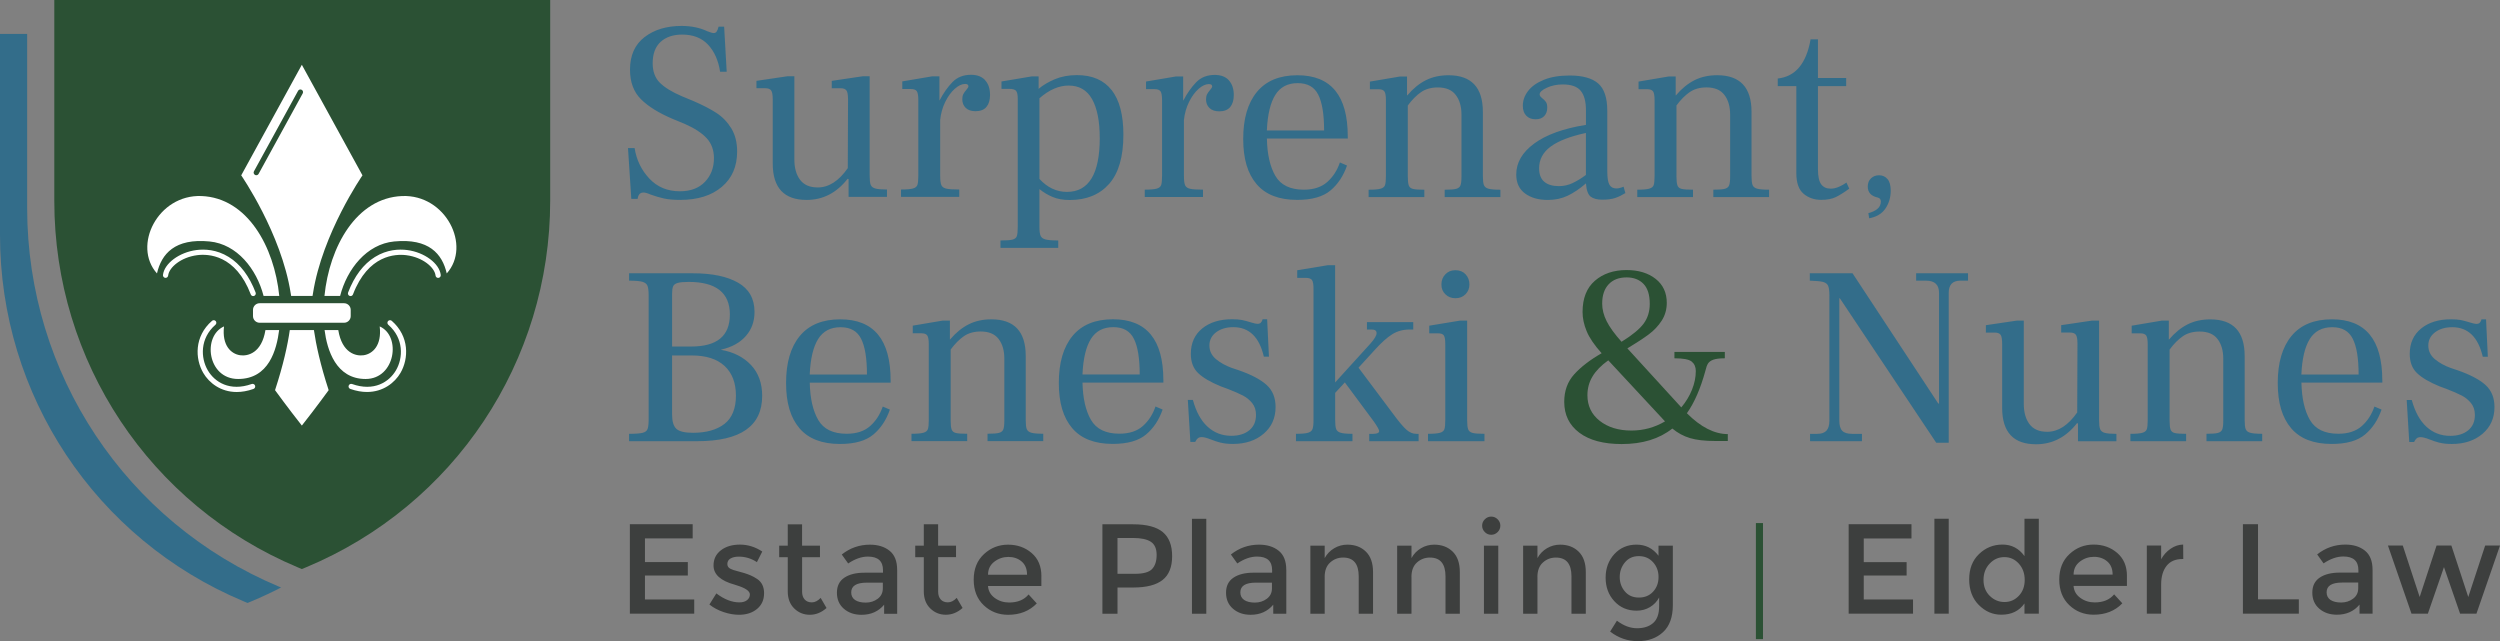 <?xml version="1.0" encoding="UTF-8"?>
<svg id="Layer_2" data-name="Layer 2" xmlns="http://www.w3.org/2000/svg" viewBox="0 0 881.15 225.94">
  <rect x="0" y="0" width="881.15" height="225.94" fill="#808080" stroke="none"/>
  <defs>
    <style>
      .cls-1 {
        fill: #fff;
      }

      .cls-2 {
        fill: #2b5134;
      }

      .cls-3 {
        fill: #336d8a;
      }

      .cls-4 {
        fill: #3d3f3e;
      }
    </style>
  </defs>
  <g id="Layer_1-2" data-name="Layer 1">
    <g>
      <g>
        <path class="cls-3" d="m98.27,206.74C44.38,184.12,9.57,131.72,9.57,73.25V11.96H0v70.86c0,56.53,33.67,107.2,85.77,129.08l1.48.62,1.48-.62c3.53-1.48,6.97-3.09,10.33-4.83l-.8-.34Z"/>
        <path class="cls-2" d="m106.39,200.57l-1.48-.62C52.8,178.06,19.14,127.39,19.14,70.86V0h174.78v70.75c0,56.67-33.77,107.38-86.04,129.2l-1.48.62Z"/>
        <path class="cls-1" d="m88.38,103.75c-5.34-13.98-14.98-14.32-18.88-13.81-5.73.74-9.92,4.31-10.23,7.18-.06.5-.51.87-1.01.82-.5-.06-.87-.51-.82-1.01.44-4.07,5.75-8.02,11.82-8.8,2.81-.36,7.06-.23,11.36,2.44,4.07,2.53,7.26,6.75,9.48,12.54.18.47-.06,1.01-.53,1.19-.11.04-.22.06-.33.06-.37,0-.72-.23-.86-.59m55.14-15.64c-2.81-.36-7.06-.23-11.36,2.44-4.07,2.53-7.26,6.75-9.47,12.54-.18.47.06,1.01.53,1.19.11.04.22.06.33.06.37,0,.72-.22.86-.59,5.35-13.98,14.99-14.32,18.88-13.81,5.73.74,9.92,4.31,10.23,7.18.05.5.51.87,1.01.81.51-.05.87-.51.82-1.01-.44-4.07-5.74-8.02-11.82-8.8m-54.81,47.21c-7.73,2.75-13.07-.69-15.48-4.82-2.56-4.37-2.8-11.27,2.7-16.06.38-.33.42-.91.09-1.3-.33-.38-.91-.42-1.3-.09-6.3,5.48-6.01,13.37-3.08,18.38,2.02,3.45,6.09,6.71,11.79,6.71,1.81,0,3.78-.33,5.9-1.08.48-.17.73-.7.56-1.18-.17-.48-.7-.73-1.18-.56m49.35-22.27c-.38-.33-.96-.29-1.3.09-.33.38-.29.96.09,1.3,5.51,4.79,5.26,11.69,2.7,16.06-2.42,4.13-7.75,7.57-15.48,4.82-.48-.17-1,.08-1.18.56-.17.48.08,1,.56,1.17,2.12.75,4.09,1.08,5.9,1.08,5.69,0,9.77-3.25,11.79-6.71,2.93-5.01,3.21-12.89-3.09-18.38m-48.89-3.85v2.2c0,1.29,1.05,2.34,2.34,2.34h29.76c1.29,0,2.34-1.05,2.34-2.34v-2.2c0-1.29-1.05-2.34-2.34-2.34h-29.76c-1.29,0-2.34,1.05-2.34,2.34m44.66,5.84c.79,6.72-2.5,9.68-5.65,10.15-2.71.41-7.63-.75-8.95-8.87h-4.83c.89,6.96,3.99,17.24,14.46,17.24s12.66-15.13,4.97-18.53m7.91-45.95c-16.14.65-25.64,17.86-27.38,35.2h5.52c2.45-9.48,9.34-18.24,19.04-19.19,12.26-1.19,16.97,4.39,18.54,11.27,8.75-9.76-.35-27.9-15.72-27.28m-67.87,16.01c9.7.95,16.58,9.71,19.03,19.19h5.53c-1.74-17.34-11.24-34.54-27.38-35.2-15.38-.62-24.47,17.52-15.72,27.28,1.58-6.88,6.28-12.47,18.54-11.27m19.69,31.23c-1.32,8.12-6.24,9.28-8.95,8.87-3.15-.47-6.44-3.43-5.65-10.16-7.69,3.4-5.88,18.53,4.97,18.53s13.57-10.28,14.46-17.24h-4.83Zm9.06-12.04c-.08-.64-.16-.94-.16-.94-3.29-21.09-17.44-41.55-17.44-41.55l21.37-38.97,21.37,38.97s-14.15,20.46-17.44,41.55c0,0-.08.31-.16.94h-7.54m-12.29-42.53c.33,0,.65-.18.82-.49l15.55-28.36c.25-.45.08-1.02-.37-1.27-.46-.25-1.03-.08-1.27.37l-15.55,28.36c-.25.45-.08,1.02.37,1.27.14.08.3.12.45.12m11.81,54.57c-.75,5.25-2.27,12.22-5.2,21.18,0,0,4.52,6.24,9.45,12.48,4.93-6.24,9.45-12.48,9.45-12.48-2.92-8.95-4.44-15.93-5.2-21.18h-8.5Z"/>
      </g>
      <path class="cls-3" d="m221.34,52.18h2.33c.66,4.18,2.39,7.77,5.2,10.76s6.4,4.48,10.76,4.48c3.77,0,6.71-1.11,8.83-3.32,2.12-2.21,3.18-4.99,3.18-8.34,0-2.81-.84-5.14-2.51-6.99-1.68-1.85-4.28-3.56-7.8-5.11l-4.12-1.7c-4.96-2.09-8.73-4.42-11.3-6.99-2.57-2.57-3.86-6.04-3.86-10.4,0-5.02,1.7-8.85,5.11-11.48,3.41-2.63,7.77-3.95,13.09-3.95,3.41,0,6.43.63,9.06,1.88,1.08.42,1.82.63,2.24.63.48,0,.84-.19,1.08-.58.24-.39.45-.94.63-1.66h1.97l.9,15.87h-2.33c-.6-3.95-2-7.11-4.21-9.5-2.21-2.39-5.26-3.59-9.15-3.59-3.17,0-5.7.85-7.58,2.55-1.88,1.71-2.82,4.23-2.82,7.58,0,2.87.84,5.14,2.51,6.82,1.67,1.67,4.24,3.26,7.71,4.75l4.31,1.79c3.17,1.38,5.81,2.75,7.93,4.12,2.12,1.38,3.87,3.18,5.25,5.43,1.37,2.24,2.06,4.98,2.06,8.2,0,5.26-1.81,9.42-5.43,12.46-3.62,3.05-8.5,4.57-14.66,4.57-2.27,0-4.15-.17-5.65-.49-1.49-.33-3.08-.79-4.75-1.39-1.08-.48-1.91-.72-2.51-.72-.66,0-1.15.21-1.48.63-.33.42-.52.96-.58,1.61h-2.24l-1.17-17.93Zm85.54,12.96c-.24-.63-.36-1.69-.36-3.18V26.89h-2.51l-10.85,1.61v2.6h3.05c1.08,0,1.79.27,2.15.81.36.54.54,1.58.54,3.14l-.09,24.21c-3.17,4.54-6.7,6.81-10.58,6.81-2.81,0-4.89-.9-6.23-2.69-1.35-1.79-2.02-4.18-2.02-7.17v-29.32h-2.51l-10.85,1.61v2.6h3.05c1.08,0,1.79.27,2.15.81.36.54.54,1.58.54,3.14v22.6c0,8.55,3.98,12.82,11.93,12.82,5.8,0,10.64-2.51,14.53-7.53v.18h.27v6.28h13.54v-2.6c-1.91,0-3.29-.12-4.12-.36-.84-.24-1.38-.67-1.61-1.3m40.31-36.9c-1.17-1.26-2.82-1.88-4.98-1.88-2.69,0-4.87.87-6.55,2.6-1.67,1.74-3.17,3.86-4.48,6.37h-.09v-8.43h-2.51l-10.58,1.79v2.69h3.05c1.02,0,1.7.26,2.06.76.36.51.54,1.54.54,3.09v26.72c0,1.55-.11,2.63-.32,3.23-.21.6-.73,1.02-1.57,1.26-.84.24-2.24.36-4.21.36v2.6h20.53v-2.6c-2.15,0-3.68-.1-4.57-.31-.9-.21-1.48-.63-1.75-1.26-.27-.63-.4-1.72-.4-3.27v-19.73c.24-2.27.84-4.38,1.79-6.32.95-1.94,2.08-3.48,3.36-4.62,1.29-1.13,2.49-1.7,3.63-1.7.78,0,1.17.27,1.17.81,0,.3-.24.72-.72,1.26-.48.54-.84,1.05-1.08,1.53-.24.48-.36,1.08-.36,1.79,0,1.25.4,2.27,1.21,3.05.81.78,1.96,1.17,3.45,1.17,1.73,0,3.02-.51,3.86-1.52.84-1.02,1.26-2.42,1.26-4.21,0-2.21-.58-3.95-1.75-5.2m44.61,3.5c-2.75-3.53-6.82-5.29-12.2-5.29-2.93,0-5.53.48-7.8,1.43-2.27.96-4.18,2.09-5.74,3.41v-4.39h-2.42l-10.67,1.79v2.6h2.69c1.26,0,2.08.24,2.47.72.39.48.58,1.43.58,2.87v45.01c0,1.55-.11,2.65-.31,3.27-.21.63-.72,1.05-1.52,1.26-.81.21-2.23.31-4.26.31v2.6h20.36v-2.6c-2.09,0-3.59-.12-4.48-.36-.9-.24-1.48-.67-1.75-1.3-.27-.63-.4-1.69-.4-3.18v-13.27c1.49,1.2,3.08,2.14,4.75,2.82,1.67.69,3.64,1.03,5.92,1.03,5.92,0,10.55-1.9,13.9-5.69,3.35-3.8,5.02-9.58,5.02-17.35,0-6.93-1.38-12.16-4.12-15.69m-4.21,16.86c0,12.67-3.86,19.01-11.57,19.01-3.65,0-6.88-1.52-9.69-4.57v-28.43c3.41-2.99,6.85-4.48,10.31-4.48,3.71,0,6.46,1.6,8.25,4.8,1.79,3.2,2.69,7.76,2.69,13.68m45.51-20.35c-1.17-1.26-2.82-1.88-4.98-1.88-2.69,0-4.87.87-6.55,2.6-1.67,1.74-3.17,3.86-4.48,6.37h-.09v-8.43h-2.51l-10.58,1.79v2.69h3.05c1.02,0,1.7.26,2.06.76.36.51.54,1.54.54,3.09v26.72c0,1.55-.11,2.63-.32,3.23-.21.6-.73,1.02-1.57,1.26-.84.24-2.24.36-4.21.36v2.6h20.53v-2.6c-2.15,0-3.68-.1-4.57-.31-.9-.21-1.48-.63-1.75-1.26-.27-.63-.4-1.72-.4-3.27v-19.73c.24-2.27.84-4.38,1.79-6.32.95-1.94,2.08-3.48,3.36-4.62,1.29-1.13,2.49-1.7,3.63-1.7.78,0,1.17.27,1.17.81,0,.3-.24.72-.72,1.26-.48.54-.84,1.05-1.08,1.53-.24.48-.36,1.08-.36,1.79,0,1.25.4,2.27,1.21,3.05.81.78,1.96,1.17,3.45,1.17,1.73,0,3.02-.51,3.86-1.52.84-1.02,1.26-2.42,1.26-4.21,0-2.21-.58-3.95-1.75-5.2m41.92,19.73c0-14.35-5.92-21.52-17.75-21.52-6.28,0-11.03,1.96-14.26,5.87-3.23,3.92-4.84,9.43-4.84,16.54s1.57,12.26,4.71,15.96c3.14,3.71,7.91,5.56,14.3,5.56,5.2,0,9.11-1.1,11.75-3.32,2.63-2.21,4.57-5.14,5.83-8.79l-2.51-1.08c-.96,2.81-2.45,5.11-4.48,6.9-2.03,1.79-4.78,2.69-8.25,2.69-4.78,0-8.11-1.61-10-4.84s-2.89-7.62-3-13.18h28.51v-.81Zm-28.51-2.06c.24-5.56,1.23-9.73,2.96-12.51,1.73-2.78,4.36-4.17,7.89-4.17s5.89,1.36,7.26,4.08c1.38,2.72,2.06,6.92,2.06,12.6h-20.18Zm76.49,19.23c-.24-.63-.36-1.69-.36-3.18v-22.6c0-8.61-4.04-12.91-12.11-12.91-2.99,0-5.65.58-7.98,1.75-2.33,1.17-4.51,2.95-6.55,5.34h-.09v-6.64h-2.51l-10.58,1.79v2.69h3.05c1.02,0,1.7.26,2.06.76.36.51.54,1.54.54,3.09v26.72c0,1.56-.11,2.63-.32,3.23-.21.6-.73,1.02-1.57,1.26-.84.24-2.24.36-4.21.36v2.6h19.64v-2.6c-1.85,0-3.17-.09-3.95-.27-.78-.18-1.29-.58-1.52-1.21-.24-.63-.36-1.69-.36-3.18v-25.02c1.5-2.03,3.05-3.6,4.66-4.71,1.61-1.1,3.59-1.66,5.92-1.66,2.87,0,4.98.88,6.32,2.65,1.35,1.76,2.02,4.08,2.02,6.95v21.79c0,1.49-.12,2.54-.36,3.14-.24.6-.75,1-1.52,1.21-.78.21-2.12.31-4.04.31v2.6h19.64v-2.6c-1.97,0-3.38-.12-4.21-.36-.84-.24-1.38-.67-1.61-1.3m49.23.58c-.96.42-1.79.63-2.51.63-1.14,0-1.96-.43-2.47-1.3-.51-.87-.76-2.47-.76-4.8v-21.25c0-4.6-1.08-7.83-3.23-9.68-2.15-1.85-5.5-2.78-10.04-2.78-3.59,0-6.62.51-9.1,1.52-2.48,1.02-4.33,2.33-5.56,3.95-1.23,1.61-1.84,3.35-1.84,5.2,0,1.5.4,2.66,1.21,3.5.81.84,1.9,1.26,3.27,1.26s2.33-.37,3.05-1.12c.72-.75,1.08-1.75,1.08-3,0-.9-.17-1.57-.49-2.02-.33-.45-.78-.9-1.34-1.34-.57-.45-.85-.88-.85-1.3,0-.78.84-1.55,2.51-2.33,1.67-.78,3.56-1.17,5.65-1.17,2.99,0,5.1.75,6.32,2.24,1.22,1.49,1.84,3.77,1.84,6.81v5.2c-7.89,1.26-13.96,3.44-18.2,6.55-4.25,3.11-6.37,6.76-6.37,10.94,0,2.93,1.03,5.16,3.09,6.68,2.06,1.52,4.74,2.29,8.03,2.29,2.57,0,4.9-.49,6.99-1.48,2.09-.99,4.24-2.44,6.46-4.35.18,2.39.73,3.95,1.66,4.66s2.29,1.08,4.08,1.08c1.91,0,3.47-.21,4.66-.63,1.2-.42,2.36-.99,3.5-1.7l-.63-2.24Zm-27.98-1.75c-1.2-1.04-1.79-2.61-1.79-4.71,0-3.11,1.36-5.66,4.08-7.67,2.72-2,6.86-3.6,12.42-4.8v14.8c-1.61,1.2-3.18,2.15-4.71,2.87-1.52.72-3.12,1.07-4.8,1.07-2.27,0-4.01-.52-5.2-1.57m73.44,1.17c-.24-.63-.36-1.69-.36-3.18v-22.6c0-8.61-4.04-12.91-12.11-12.91-2.99,0-5.65.58-7.98,1.75-2.33,1.17-4.51,2.95-6.55,5.34h-.09v-6.64h-2.51l-10.58,1.79v2.69h3.05c1.02,0,1.7.26,2.06.76.36.51.54,1.54.54,3.09v26.72c0,1.56-.11,2.63-.32,3.23-.21.6-.73,1.02-1.57,1.26-.84.24-2.24.36-4.21.36v2.6h19.64v-2.6c-1.85,0-3.17-.09-3.95-.27-.78-.18-1.29-.58-1.52-1.21-.24-.63-.36-1.69-.36-3.18v-25.02c1.49-2.03,3.05-3.6,4.66-4.71,1.61-1.1,3.59-1.66,5.92-1.66,2.87,0,4.98.88,6.32,2.65,1.35,1.76,2.02,4.08,2.02,6.95v21.79c0,1.49-.12,2.54-.36,3.14-.24.6-.75,1-1.52,1.21-.78.21-2.12.31-4.04.31v2.6h19.64v-2.6c-1.97,0-3.38-.12-4.21-.36-.84-.24-1.38-.67-1.61-1.3m17.98,3.09c1.7,1.43,3.78,2.15,6.23,2.15,2.09,0,3.81-.33,5.16-.99,1.34-.66,2.91-1.64,4.71-2.96l-.99-2.15c-.72.54-1.59,1.03-2.6,1.48-1.02.45-2,.67-2.96.67-1.49,0-2.61-.52-3.36-1.57-.75-1.04-1.12-2.79-1.12-5.24v-29.32h9.95v-2.87h-9.95v-13.63h-2.6c-1.49,8.55-5.35,13.15-11.57,13.81v2.69h6.55v30.67c0,3.41.85,5.83,2.56,7.26m23.09,8.65c2.61-.47,4.53-1.62,5.77-3.46,1.23-1.84,1.85-3.93,1.85-6.26,0-1.86-.38-3.24-1.15-4.12-.77-.89-1.76-1.33-2.97-1.33-1.12,0-2.06.36-2.83,1.08-.77.72-1.15,1.69-1.15,2.9,0,2.05,1.14,3.33,3.43,3.85.79.19,1.19.65,1.19,1.4,0,1.07-.41,1.95-1.22,2.62-.82.68-1.88,1.18-3.18,1.5l.28,1.82Zm-437.05,78.56h24.03c15.24,0,22.87-5.32,22.87-15.96,0-4.48-1.32-8.12-3.95-10.9-2.63-2.78-6.13-4.56-10.49-5.33v-.09c3.71-.84,6.59-2.42,8.65-4.75,2.06-2.33,3.09-5.17,3.09-8.52,0-4.66-1.93-8.1-5.78-10.31-3.86-2.21-9.16-3.32-15.92-3.32h-22.51v2.6c2.21,0,3.78.13,4.71.4.93.27,1.52.75,1.79,1.44.27.69.4,1.87.4,3.54v43.22c0,1.74-.12,2.94-.36,3.63-.24.69-.82,1.15-1.75,1.39-.93.24-2.53.36-4.8.36v2.6Zm15.15-33.36v-18.65c0-1.14.12-1.99.36-2.56.24-.57.78-.97,1.61-1.21.84-.24,2.12-.36,3.86-.36,9.68,0,14.53,3.83,14.53,11.48s-4.57,11.3-13.72,11.3h-6.64Zm18.47,27.26c-2.69,2.09-6.4,3.14-11.12,3.14-2.87,0-4.81-.46-5.83-1.39-1.02-.93-1.53-2.65-1.53-5.16v-20.71h6.91c5.08,0,8.95,1.24,11.61,3.72,2.66,2.48,3.99,5.96,3.99,10.45s-1.35,7.86-4.03,9.95m58.55-15.33c0-14.35-5.92-21.52-17.75-21.52-6.28,0-11.03,1.96-14.26,5.87-3.23,3.92-4.84,9.43-4.84,16.54s1.57,12.25,4.71,15.96c3.14,3.71,7.91,5.56,14.3,5.56,5.2,0,9.11-1.11,11.75-3.32,2.63-2.21,4.57-5.14,5.83-8.79l-2.51-1.08c-.96,2.81-2.45,5.11-4.48,6.9-2.03,1.79-4.78,2.69-8.25,2.69-4.78,0-8.11-1.61-10-4.84-1.88-3.23-2.89-7.62-3-13.18h28.51v-.81Zm-28.51-2.06c.24-5.56,1.23-9.73,2.96-12.51,1.73-2.78,4.36-4.17,7.89-4.17s5.89,1.36,7.26,4.08c1.38,2.72,2.06,6.92,2.06,12.6h-20.18Zm76.49,19.23c-.24-.63-.36-1.69-.36-3.18v-22.6c0-8.61-4.04-12.91-12.11-12.91-2.99,0-5.65.58-7.98,1.75-2.33,1.17-4.52,2.94-6.55,5.33h-.09v-6.64h-2.51l-10.58,1.79v2.69h3.05c1.02,0,1.7.26,2.06.76.36.51.54,1.54.54,3.09v26.72c0,1.56-.11,2.63-.32,3.23-.21.6-.73,1.02-1.57,1.26-.84.24-2.24.36-4.21.36v2.6h19.64v-2.6c-1.85,0-3.17-.09-3.95-.27-.78-.18-1.29-.58-1.52-1.21-.24-.63-.36-1.69-.36-3.18v-25.02c1.5-2.03,3.05-3.6,4.66-4.71,1.61-1.11,3.59-1.66,5.92-1.66,2.87,0,4.98.88,6.32,2.64,1.35,1.76,2.02,4.08,2.02,6.95v21.79c0,1.49-.12,2.54-.36,3.14-.24.6-.75,1-1.52,1.21-.78.21-2.12.31-4.04.31v2.6h19.64v-2.6c-1.97,0-3.38-.12-4.21-.36-.84-.24-1.38-.67-1.61-1.3m48.15-17.17c0-14.35-5.92-21.52-17.75-21.52-6.28,0-11.03,1.96-14.26,5.87-3.23,3.92-4.84,9.43-4.84,16.54s1.57,12.25,4.71,15.96c3.14,3.71,7.91,5.56,14.3,5.56,5.2,0,9.11-1.11,11.75-3.32,2.63-2.21,4.57-5.14,5.83-8.79l-2.51-1.08c-.96,2.81-2.45,5.11-4.48,6.9-2.03,1.79-4.78,2.69-8.25,2.69-4.78,0-8.11-1.61-10-4.84-1.88-3.23-2.89-7.62-3-13.18h28.51v-.81Zm-28.51-2.06c.24-5.56,1.23-9.73,2.96-12.51,1.73-2.78,4.36-4.17,7.89-4.17s5.89,1.36,7.26,4.08c1.38,2.72,2.06,6.92,2.06,12.6h-20.18Zm48.74,24.03c1.17.3,2.58.45,4.26.45,4.42,0,8.04-1.19,10.85-3.59,2.81-2.39,4.21-5.53,4.21-9.42,0-3.29-1.06-5.89-3.18-7.8-2.12-1.91-5.42-3.65-9.91-5.2l-2.42-.81c-2.15-.78-3.99-1.81-5.52-3.09-1.52-1.29-2.29-2.88-2.29-4.8s.79-3.47,2.38-4.66c1.58-1.19,3.6-1.79,6.05-1.79,5.56,0,9.15,3.47,10.76,10.4h1.79l-.63-13.18h-1.61c0,.06-.05.21-.14.45-.09.24-.26.49-.49.76-.24.27-.66.4-1.25.4-.36,0-1.14-.18-2.33-.54-1.14-.36-2.15-.63-3.05-.81-.9-.18-2.06-.27-3.5-.27-4.36,0-7.88,1.09-10.54,3.27-2.66,2.18-3.99,5.16-3.99,8.92,0,2.87.85,5.13,2.56,6.77,1.7,1.65,4.38,3.21,8.03,4.71l2.24.81c2.45.96,4.3,1.76,5.56,2.42,1.26.66,2.33,1.54,3.23,2.65.9,1.11,1.35,2.5,1.35,4.17,0,2.33-.79,4.14-2.38,5.43-1.58,1.29-3.69,1.93-6.32,1.93-3.23,0-6.01-1.06-8.34-3.18-2.33-2.12-4.07-5.27-5.2-9.46h-1.79l.9,14.8h1.7c.3-.6.61-1.03.94-1.3.33-.27.79-.4,1.39-.4.72,0,1.76.27,3.14.81,1.2.48,2.38.87,3.54,1.17m68.82-3.14c-1.14,0-2.26-.48-3.36-1.43-1.11-.96-2.73-2.9-4.89-5.83l-12.02-16.05,5.83-6.37c2.21-2.45,4.21-4.24,6.01-5.38,1.79-1.13,3.86-1.7,6.19-1.7h1.26v-2.6h-16.32v2.6h1.7c1.13,0,1.7.42,1.7,1.26s-.72,2.06-2.15,3.68l-12.46,13.72v-41.34h-2.51l-10.85,1.79v2.69h3.05c1.08,0,1.79.26,2.15.76.36.51.54,1.54.54,3.09v46.27c0,1.5-.12,2.56-.36,3.18-.24.63-.78,1.06-1.61,1.3-.84.24-2.24.36-4.21.36v2.6h19.91v-2.6c-1.92,0-3.29-.12-4.12-.36-.84-.24-1.38-.67-1.62-1.3-.24-.63-.36-1.69-.36-3.18v-9.59l3.41-3.68,10.31,13.9c1.19,1.73,1.79,2.81,1.79,3.23,0,.66-.72.99-2.15.99h-1.35v2.6h17.4v-2.6h-.9Zm4.21,2.6h19.91v-2.6c-1.97,0-3.36-.1-4.17-.31-.81-.21-1.33-.63-1.57-1.26-.24-.63-.36-1.72-.36-3.27v-35.06h-2.51l-10.85,1.79v2.69h3.05c1.08,0,1.78.26,2.11.76.33.51.49,1.54.49,3.09v26.72c0,1.55-.1,2.63-.31,3.23-.21.6-.73,1.02-1.57,1.26-.84.24-2.24.36-4.21.36v2.6Zm6.14-51.78c.93.93,2.11,1.39,3.54,1.39s2.61-.46,3.54-1.39c.93-.93,1.39-2.08,1.39-3.45s-.45-2.63-1.35-3.59c-.9-.96-2.09-1.44-3.59-1.44s-2.62.48-3.54,1.44c-.93.96-1.39,2.15-1.39,3.59s.46,2.53,1.39,3.45m173.02,52.32h4.39v-52.82c0-2.87,1.37-4.3,4.12-4.3h2.69v-2.6h-18.29v2.6h3.5c3.05,0,4.57,1.43,4.57,4.3v39.01h-.27l-30.22-45.91h-15.06v2.6c2.21.06,3.77.21,4.66.45.9.24,1.49.69,1.79,1.35.3.66.45,1.76.45,3.32v44.21c0,1.61-.34,2.79-1.03,3.54-.69.75-1.75,1.12-3.18,1.12h-2.6v2.6h18.29v-2.6h-3.5c-1.61,0-2.77-.36-3.45-1.07-.69-.72-1.03-1.91-1.03-3.59v-43.13h.18l33.98,50.93Zm57.75-4.8c-.24-.63-.36-1.69-.36-3.18v-35.06h-2.51l-10.85,1.61v2.6h3.05c1.08,0,1.79.27,2.15.81.36.54.54,1.58.54,3.14l-.09,24.21c-3.17,4.54-6.7,6.82-10.58,6.82-2.81,0-4.89-.9-6.23-2.69-1.35-1.79-2.02-4.18-2.02-7.17v-29.32h-2.51l-10.85,1.61v2.6h3.05c1.08,0,1.79.27,2.15.81.36.54.54,1.58.54,3.14v22.6c0,8.55,3.98,12.82,11.93,12.82,5.8,0,10.64-2.51,14.53-7.53v.18h.27v6.28h13.54v-2.6c-1.91,0-3.29-.12-4.12-.36-.84-.24-1.38-.67-1.61-1.3m51.29,0c-.24-.63-.36-1.69-.36-3.18v-22.6c0-8.61-4.04-12.91-12.11-12.91-2.99,0-5.65.58-7.98,1.75-2.33,1.17-4.51,2.94-6.55,5.33h-.09v-6.64h-2.51l-10.58,1.79v2.69h3.05c1.02,0,1.7.26,2.06.76.36.51.54,1.54.54,3.09v26.72c0,1.56-.11,2.63-.32,3.23-.21.6-.73,1.02-1.57,1.26-.84.24-2.24.36-4.21.36v2.6h19.64v-2.6c-1.85,0-3.17-.09-3.95-.27-.78-.18-1.29-.58-1.52-1.21-.24-.63-.36-1.69-.36-3.18v-25.02c1.49-2.03,3.05-3.6,4.66-4.71,1.61-1.11,3.59-1.66,5.92-1.66,2.87,0,4.98.88,6.32,2.64,1.35,1.76,2.02,4.08,2.02,6.95v21.79c0,1.49-.12,2.54-.36,3.14-.24.6-.75,1-1.52,1.21-.78.21-2.12.31-4.04.31v2.6h19.64v-2.6c-1.97,0-3.38-.12-4.21-.36-.84-.24-1.38-.67-1.61-1.3m48.15-17.17c0-14.35-5.92-21.52-17.75-21.52-6.28,0-11.03,1.96-14.26,5.87-3.23,3.92-4.84,9.43-4.84,16.54s1.57,12.25,4.71,15.96c3.14,3.71,7.91,5.56,14.3,5.56,5.2,0,9.11-1.11,11.75-3.32,2.63-2.21,4.57-5.14,5.83-8.79l-2.51-1.08c-.96,2.81-2.45,5.11-4.48,6.9-2.03,1.79-4.78,2.69-8.25,2.69-4.78,0-8.11-1.61-10-4.84-1.88-3.23-2.89-7.62-3-13.18h28.52v-.81Zm-28.52-2.06c.24-5.56,1.23-9.73,2.96-12.51,1.73-2.78,4.36-4.17,7.89-4.17s5.89,1.36,7.26,4.08c1.38,2.72,2.06,6.92,2.06,12.6h-20.18Zm48.74,24.03c1.17.3,2.59.45,4.26.45,4.42,0,8.04-1.19,10.85-3.59,2.81-2.39,4.21-5.53,4.21-9.42,0-3.29-1.06-5.89-3.18-7.8-2.12-1.91-5.42-3.65-9.91-5.2l-2.42-.81c-2.15-.78-3.99-1.81-5.52-3.09-1.53-1.29-2.29-2.88-2.29-4.8s.79-3.47,2.38-4.66c1.58-1.19,3.6-1.79,6.05-1.79,5.56,0,9.15,3.47,10.76,10.4h1.79l-.63-13.18h-1.61c0,.06-.04.21-.13.45-.09.24-.26.49-.49.76-.24.27-.66.4-1.26.4-.36,0-1.14-.18-2.33-.54-1.14-.36-2.15-.63-3.05-.81-.9-.18-2.06-.27-3.5-.27-4.36,0-7.88,1.09-10.54,3.27-2.66,2.18-3.99,5.16-3.99,8.92,0,2.87.85,5.13,2.56,6.77,1.7,1.65,4.38,3.21,8.02,4.71l2.24.81c2.45.96,4.3,1.76,5.56,2.42,1.26.66,2.33,1.54,3.23,2.65.9,1.11,1.35,2.5,1.35,4.17,0,2.33-.79,4.14-2.38,5.43-1.58,1.29-3.69,1.93-6.32,1.93-3.23,0-6.01-1.06-8.34-3.18-2.33-2.12-4.07-5.27-5.2-9.46h-1.79l.9,14.8h1.7c.3-.6.61-1.03.94-1.3.33-.27.79-.4,1.39-.4.72,0,1.76.27,3.14.81,1.2.48,2.38.87,3.54,1.17"/>
      <path class="cls-4" d="m244.14,184.76v5.01h-16.82v8.34h15.11v4.74h-15.11v8.43h17.37v5.01h-22.69v-31.53h22.15Zm25.17,24.36c0-2.28-.81-3.97-2.44-5.05-.81-.54-1.57-.96-2.28-1.26-.71-.3-1.44-.57-2.19-.81-.75-.24-1.62-.48-2.59-.72-.98-.24-1.74-.5-2.28-.77-.78-.36-1.17-.93-1.17-1.71,0-.87.38-1.53,1.13-1.96.75-.44,1.73-.65,2.93-.65,2.28,0,4.41.65,6.36,1.94l1.89-3.74c-2.47-1.62-5.08-2.44-7.85-2.44s-5.01.67-6.74,2.01c-1.73,1.34-2.59,3.12-2.59,5.35,0,3.16,2.5,5.41,7.49,6.77.12.03.3.09.54.18,3.19.96,4.78,2.05,4.78,3.25,0,.81-.33,1.48-.99,2.01-.66.53-1.56.79-2.71.79-2.62,0-5.32-1.05-8.12-3.16l-2.44,3.92c1.44,1.14,3.1,2.03,4.99,2.66,1.88.63,3.69.95,5.43.95,2.58,0,4.7-.68,6.36-2.05,1.65-1.37,2.48-3.19,2.48-5.48m19.71-12.76v-4.06h-6.31v-7.53h-5.05v7.53h-3.02v4.06h3.02v12.04c0,2.53.76,4.53,2.28,6.02,1.52,1.49,3.35,2.23,5.5,2.23s4.11-.8,5.89-2.39l-2.07-3.56c-.99,1.05-2.03,1.58-3.11,1.58s-1.93-.34-2.53-1.02c-.6-.68-.9-1.58-.9-2.73v-12.18h6.31Zm27.2,4.46c0-3.07-.89-5.31-2.68-6.74-1.79-1.43-4.1-2.14-6.92-2.14-3.7,0-7.01,1.16-9.92,3.47l2.26,3.16c2.41-1.62,4.72-2.43,6.95-2.43,3.55,0,5.32,1.59,5.32,4.78v.9h-6.54c-2.98,0-5.34.59-7.08,1.76-1.75,1.17-2.62,2.94-2.62,5.3s.82,4.25,2.46,5.66c1.64,1.41,3.71,2.12,6.2,2.12,3.34,0,6-1.19,7.98-3.56v3.2h4.6v-15.47Zm-5.05,6.54c0,1.53-.6,2.75-1.8,3.65-1.2.9-2.61,1.35-4.22,1.35s-2.86-.31-3.77-.92c-.9-.62-1.35-1.51-1.35-2.68,0-2.28,1.82-3.43,5.46-3.43h5.68v2.03m25.8-11.01v-4.06h-6.31v-7.53h-5.05v7.53h-3.02v4.06h3.02v12.04c0,2.53.76,4.53,2.28,6.02,1.52,1.49,3.35,2.23,5.5,2.23s4.11-.8,5.89-2.39l-2.07-3.56c-.99,1.05-2.03,1.58-3.11,1.58s-1.93-.34-2.53-1.02c-.6-.68-.9-1.58-.9-2.73v-12.18h6.31Zm30.09,6.68c0-3.46-1.14-6.17-3.43-8.14-2.29-1.97-5.06-2.95-8.32-2.95s-6.1,1.11-8.5,3.34c-2.41,2.23-3.61,5.22-3.61,9s1.18,6.78,3.54,9.02c2.36,2.24,5.22,3.36,8.59,3.36,4.15,0,7.52-1.34,10.1-4.01l-2.89-3.16c-1.56,1.89-3.85,2.84-6.86,2.84-1.89,0-3.58-.53-5.05-1.6-1.47-1.07-2.27-2.47-2.39-4.22h18.81v-3.47Zm-18.81-.5c0-1.92.74-3.45,2.21-4.58,1.47-1.13,3.14-1.69,4.98-1.69s3.41.54,4.67,1.62c1.26,1.08,1.89,2.63,1.89,4.65h-13.76m61.61-15.02c-2.2-1.83-5.68-2.75-10.46-2.75h-10.83v31.53h5.32v-9.25h5.59c4.63,0,8.07-.89,10.31-2.66,2.24-1.77,3.36-4.57,3.36-8.39s-1.1-6.65-3.29-8.48m-3.77,13.01c-1.07,1.13-3.08,1.69-6.02,1.69h-6.18v-12.63h5.41c2.89,0,5.01.45,6.36,1.35,1.35.9,2.03,2.44,2.03,4.62s-.54,3.83-1.6,4.96m19.1-17.7h-5.05v33.47h5.05v-33.47Zm28.19,18c0-3.07-.89-5.31-2.68-6.74-1.79-1.43-4.1-2.14-6.92-2.14-3.7,0-7.01,1.16-9.92,3.47l2.26,3.16c2.41-1.62,4.72-2.43,6.95-2.43,3.55,0,5.32,1.59,5.32,4.78v.9h-6.54c-2.98,0-5.34.59-7.08,1.76-1.75,1.17-2.62,2.94-2.62,5.3s.82,4.25,2.46,5.66c1.64,1.41,3.71,2.12,6.2,2.12,3.34,0,6-1.19,7.98-3.56v3.2h4.6v-15.47Zm-5.05,6.54c0,1.53-.6,2.75-1.8,3.65-1.2.9-2.61,1.35-4.22,1.35s-2.86-.31-3.77-.92c-.9-.62-1.35-1.51-1.35-2.68,0-2.28,1.82-3.43,5.46-3.43h5.68v2.03m18.58-4.06c0-2.23.65-3.92,1.94-5.07,1.29-1.16,2.81-1.74,4.56-1.74,3.67,0,5.5,2.21,5.5,6.63v13.17h5.05v-14.7c0-3.13-.83-5.52-2.5-7.17-1.67-1.65-3.86-2.48-6.56-2.48-1.65,0-3.2.42-4.62,1.26-1.43.84-2.55,2-3.36,3.47v-4.38h-5.05v24h5.05v-12.99m30.58,0c0-2.23.65-3.92,1.94-5.07,1.29-1.16,2.81-1.74,4.56-1.74,3.67,0,5.5,2.21,5.5,6.63v13.17h5.05v-14.7c0-3.13-.83-5.52-2.5-7.17-1.67-1.65-3.86-2.48-6.56-2.48-1.65,0-3.2.42-4.62,1.26-1.43.84-2.55,2-3.36,3.47v-4.38h-5.05v24h5.05v-12.99m25.85-15.79c.63.63,1.38.95,2.26.95s1.62-.32,2.26-.95c.63-.63.95-1.38.95-2.26s-.32-1.62-.95-2.25-1.38-.95-2.26-.95-1.62.32-2.26.95c-.63.63-.95,1.38-.95,2.25s.32,1.62.95,2.26m4.74,4.78h-5.05v24h5.05v-24Zm13.8,11.01c0-2.23.65-3.92,1.94-5.07,1.29-1.16,2.81-1.74,4.56-1.74,3.67,0,5.5,2.21,5.5,6.63v13.17h5.05v-14.7c0-3.13-.83-5.52-2.5-7.17-1.67-1.65-3.86-2.48-6.56-2.48-1.65,0-3.19.42-4.62,1.26-1.43.84-2.55,2-3.36,3.47v-4.38h-5.05v24h5.05v-12.99m42.67-11.01v3.56c-1.98-2.62-4.56-3.92-7.74-3.92s-5.78,1.11-7.83,3.34c-2.04,2.23-3.07,4.99-3.07,8.3s1.02,6.08,3.07,8.3c2.04,2.23,4.66,3.34,7.85,3.34,1.74,0,3.32-.42,4.71-1.26,1.4-.84,2.47-1.97,3.23-3.38v3.07c0,2.71-.7,4.68-2.1,5.91-1.4,1.23-3.29,1.85-5.68,1.85s-4.76-.89-7.1-2.66l-2.39,3.83c2.92,2.26,6.18,3.38,9.79,3.38s6.56-1.06,8.86-3.18c2.3-2.12,3.45-5.3,3.45-9.54v-20.93h-5.05Zm-13.67,11.07c0-1.97.61-3.69,1.83-5.17,1.22-1.47,2.85-2.21,4.9-2.21s3.71.72,5.01,2.14c1.29,1.43,1.94,3.17,1.94,5.23s-.64,3.78-1.92,5.17c-1.28,1.38-2.95,2.07-5.01,2.07s-3.7-.71-4.92-2.14c-1.22-1.43-1.83-3.13-1.83-5.1m80.69-18.61v31.53h22.69v-5.01h-17.37v-8.43h15.11v-4.74h-15.11v-8.34h16.82v-5.01h-22.15Zm35.27-1.94h-5.05v33.47h5.05v-33.47Zm10.6,30.4c2.26,2.29,4.9,3.43,7.94,3.43,3.58,0,6.3-1.32,8.16-3.97v3.61h5.05v-33.47h-5.05v13.17c-1.96-2.71-4.53-4.06-7.74-4.06s-5.96,1.11-8.28,3.34c-2.32,2.23-3.47,5.2-3.47,8.93s1.13,6.74,3.38,9.02m1.67-8.82c0-2.3.72-4.22,2.16-5.75,1.44-1.53,3.17-2.3,5.19-2.3s3.71.77,5.1,2.3c1.38,1.53,2.07,3.44,2.07,5.73s-.69,4.16-2.07,5.61c-1.38,1.46-3.07,2.19-5.05,2.19s-3.71-.72-5.19-2.16c-1.47-1.44-2.21-3.32-2.21-5.62m50.56-1.38c0-3.46-1.14-6.17-3.43-8.14-2.29-1.97-5.06-2.95-8.32-2.95s-6.1,1.11-8.5,3.34c-2.41,2.23-3.61,5.22-3.61,9s1.18,6.78,3.54,9.02c2.36,2.24,5.22,3.36,8.59,3.36,4.15,0,7.52-1.34,10.1-4.01l-2.89-3.16c-1.56,1.89-3.85,2.84-6.86,2.84-1.89,0-3.58-.53-5.05-1.6-1.47-1.07-2.27-2.47-2.39-4.22h18.81v-3.47Zm-18.81-.5c0-1.92.74-3.45,2.21-4.58,1.47-1.13,3.13-1.69,4.98-1.69s3.41.54,4.67,1.62c1.26,1.08,1.9,2.63,1.9,4.65h-13.76m38.66-5.5l-.04-5.1c-1.57.03-3.04.53-4.44,1.49-1.4.96-2.5,2.19-3.32,3.7v-4.83h-5.05v24h5.05v-10.28c0-2.74.63-4.92,1.89-6.54,1.26-1.62,3.14-2.44,5.64-2.44h.27Zm40.73,19.26v-5.05h-14.39v-26.48h-5.32v31.53h19.71Zm25.98-15.47c0-3.07-.9-5.31-2.68-6.74-1.79-1.43-4.1-2.14-6.92-2.14-3.7,0-7.01,1.16-9.92,3.47l2.26,3.16c2.41-1.62,4.72-2.43,6.95-2.43,3.55,0,5.32,1.59,5.32,4.78v.9h-6.54c-2.98,0-5.34.59-7.08,1.76-1.74,1.17-2.62,2.94-2.62,5.3s.82,4.25,2.46,5.66c1.64,1.41,3.71,2.12,6.2,2.12,3.34,0,6-1.19,7.98-3.56v3.2h4.6v-15.47Zm-5.05,6.54c0,1.53-.6,2.75-1.8,3.65-1.2.9-2.61,1.35-4.22,1.35s-2.86-.31-3.77-.92c-.9-.62-1.35-1.51-1.35-2.68,0-2.28,1.82-3.43,5.46-3.43h5.68v2.03m30.22-7.49l5.68,16.42h5.77l8.3-24h-5.23l-5.95,18.13-5.95-18.13h-5.23l-5.95,18.13-5.95-18.13h-5.23l8.3,24h5.77l5.68-16.42Z"/>
      <path class="cls-2" d="m608.98,153.01v2.42h-4.48c-3.65,0-6.6-.34-8.88-1.03-2.27-.69-4.33-1.81-6.19-3.36-4.6,3.65-10.55,5.47-17.84,5.47-6.4,0-11.38-1.33-14.93-3.99-3.56-2.66-5.33-6.29-5.33-10.89,0-3.89,1.18-7.13,3.54-9.73,2.36-2.6,5.57-5.07,9.64-7.4-2.57-2.87-4.34-5.47-5.29-7.8-.96-2.33-1.43-4.57-1.43-6.72,0-4.84,1.45-8.52,4.35-11.03,2.9-2.51,6.62-3.77,11.16-3.77,4.18,0,7.59,1.03,10.22,3.09,2.63,2.06,3.95,4.89,3.95,8.47,0,2.33-.6,4.42-1.79,6.28-1.2,1.85-2.72,3.47-4.57,4.84-1.85,1.38-4.36,3.02-7.53,4.93l19.01,20.8c1.61-1.91,2.87-3.99,3.77-6.23.9-2.24,1.34-4.44,1.34-6.59,0-1.44-.48-2.54-1.43-3.32-.96-.78-2.99-1.17-6.1-1.17v-2.24h17.76v2.24c-1.79,0-3.14.17-4.04.49-.9.33-1.52.78-1.88,1.35-.36.57-.66,1.39-.9,2.47-1.73,6.34-3.92,11.36-6.55,15.06,4.9,4.9,9.71,7.35,14.44,7.35m-45.15-4.66c2.9,2.27,6.62,3.41,11.16,3.41,4.24,0,8.19-1.08,11.84-3.23l-20-21.52c-2.51,1.79-4.36,3.69-5.56,5.69-1.2,2-1.79,4.2-1.79,6.59,0,3.77,1.45,6.79,4.35,9.06m3.14-48.15c-1.52,1.61-2.29,3.89-2.29,6.82,0,2.03.52,4.1,1.57,6.19,1.05,2.09,2.79,4.51,5.25,7.26,3.77-2.33,6.37-4.47,7.8-6.41,1.43-1.94,2.15-4.26,2.15-6.95,0-3.17-.73-5.51-2.2-7.04-1.47-1.52-3.45-2.29-5.96-2.29-2.69,0-4.8.81-6.32,2.42m54.39,84.17h-2.5v40.9h2.5v-40.9Z"/>
    </g>
  </g>
</svg>